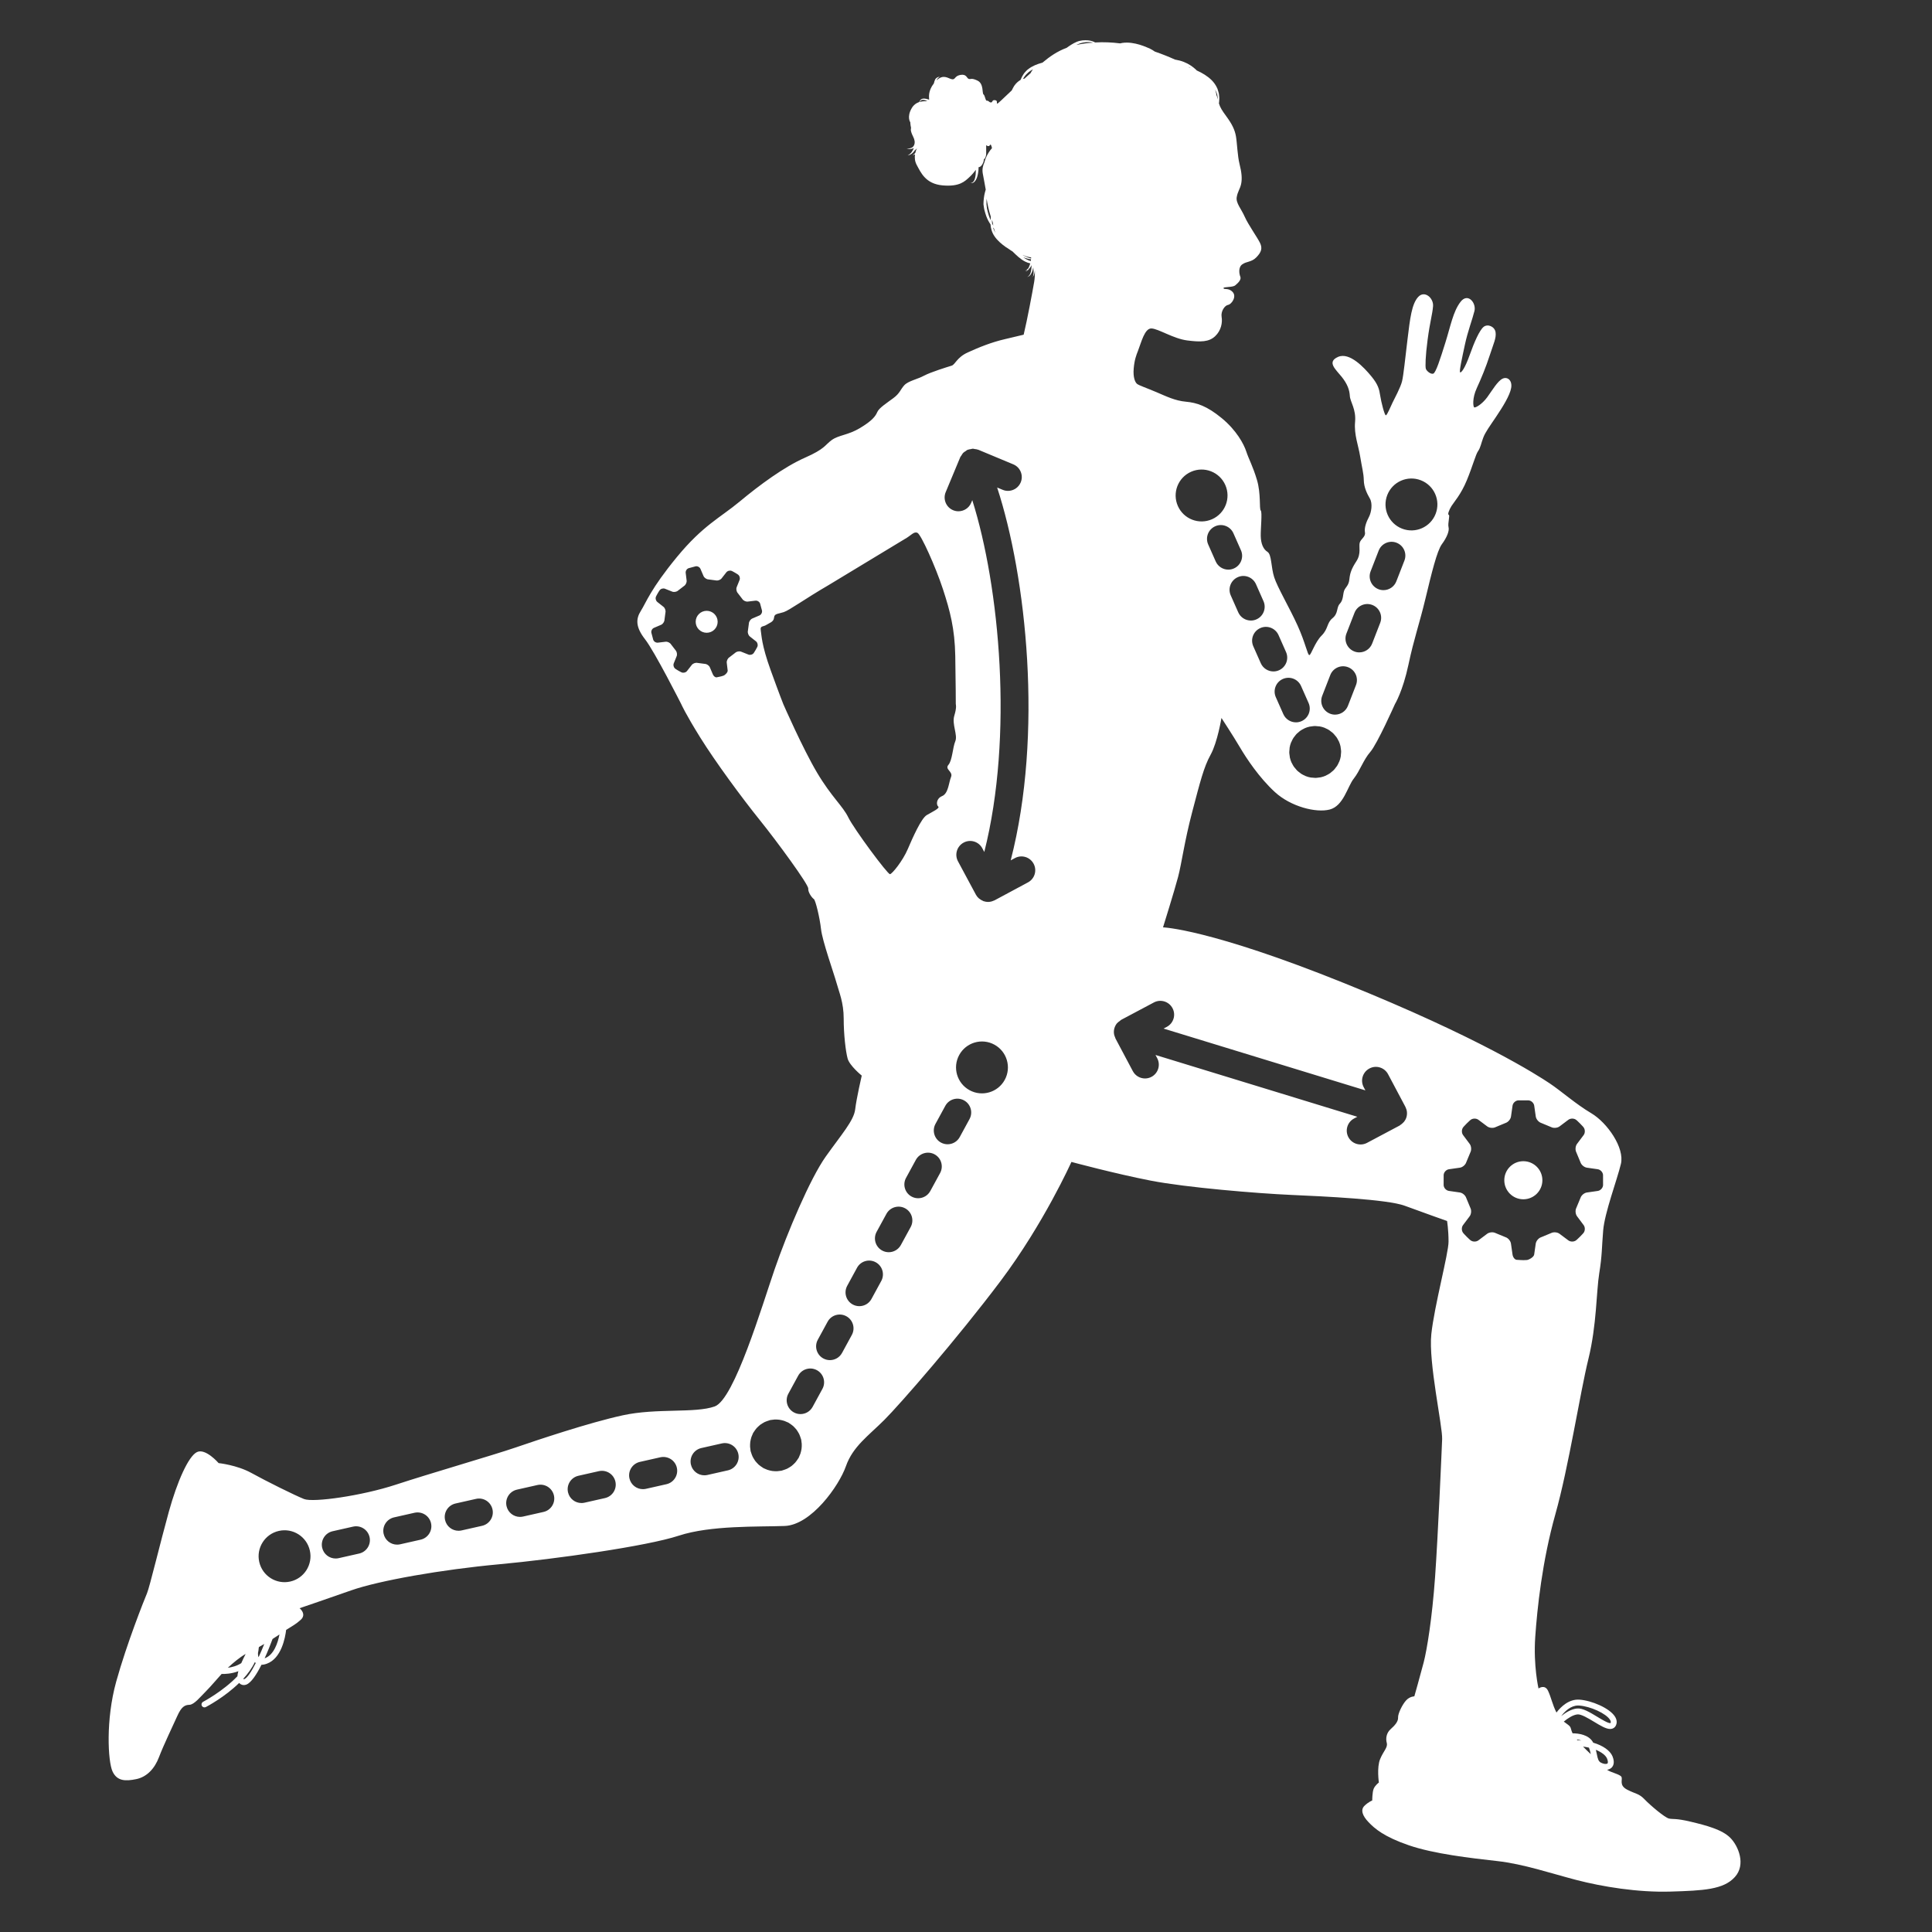 <?xml version="1.0" encoding="utf-8"?>
<!-- Generator: Adobe Illustrator 27.9.4, SVG Export Plug-In . SVG Version: 9.03 Build 54784)  -->
<svg version="1.1"
	 id="svg2" xmlns:svg="http://www.w3.org/2000/svg" xmlns:inkscape="http://www.inkscape.org/namespaces/inkscape" xmlns:dc="http://purl.org/dc/elements/1.1/" xmlns:rdf="http://www.w3.org/1999/02/22-rdf-syntax-ns#" xmlns:sodipodi="http://sodipodi.sourceforge.net/DTD/sodipodi-0.dtd" xmlns:cc="http://creativecommons.org/ns#" inkscape:export-filename="Y:\Logos\Nutrients\Nutrients.png" inkscape:export-xdpi="90" inkscape:export-ydpi="90" inkscape:version="0.48.2 r9819" sodipodi:docname="Nutrients.svg"
	 xmlns="http://www.w3.org/2000/svg" xmlns:xlink="http://www.w3.org/1999/xlink" x="0px" y="0px" width="140px" height="140px"
	 viewBox="0 0 140 140" enable-background="new 0 0 140 140" xml:space="preserve">
<rect x="0" y="0" width="140" height="140" fill="#333333" stroke="none"/>
<sodipodi:namedview  bordercolor="#666666" borderopacity="1" gridtolerance="10" guidetolerance="10" id="namedview4" inkscape:current-layer="g10" inkscape:cx="122.72355" inkscape:cy="1.3894326" inkscape:pageopacity="1" inkscape:pageshadow="2" inkscape:window-height="850" inkscape:window-maximized="1" inkscape:window-width="1597" inkscape:window-x="-8" inkscape:window-y="-8" inkscape:zoom="2.8284271" objecttolerance="10" pagecolor="#ffffff" showgrid="false">
	</sodipodi:namedview>
<sodipodi:namedview  bordercolor="#666666" borderopacity="1" gridtolerance="10" guidetolerance="10" id="namedview4" inkscape:current-layer="g10" inkscape:cx="122.72355" inkscape:cy="1.3894326" inkscape:pageopacity="1" inkscape:pageshadow="2" inkscape:window-height="850" inkscape:window-maximized="1" inkscape:window-width="1597" inkscape:window-x="-8" inkscape:window-y="-8" inkscape:zoom="2.8284271" objecttolerance="10" pagecolor="#ffffff" showgrid="false">
	</sodipodi:namedview>
<sodipodi:namedview  bordercolor="#666666" borderopacity="1" gridtolerance="10" guidetolerance="10" id="namedview4" inkscape:current-layer="g10" inkscape:cx="122.72355" inkscape:cy="1.3894326" inkscape:pageopacity="1" inkscape:pageshadow="2" inkscape:window-height="850" inkscape:window-maximized="1" inkscape:window-width="1597" inkscape:window-x="-8" inkscape:window-y="-8" inkscape:zoom="2.8284271" objecttolerance="10" pagecolor="#ffffff" showgrid="false">
	</sodipodi:namedview>
<sodipodi:namedview  bordercolor="#666666" borderopacity="1" gridtolerance="10" guidetolerance="10" id="namedview4" inkscape:current-layer="g10" inkscape:cx="122.72355" inkscape:cy="1.3894326" inkscape:pageopacity="1" inkscape:pageshadow="2" inkscape:window-height="850" inkscape:window-maximized="1" inkscape:window-width="1597" inkscape:window-x="-8" inkscape:window-y="-8" inkscape:zoom="2.8284271" objecttolerance="10" pagecolor="#ffffff" showgrid="false">
	</sodipodi:namedview>
<sodipodi:namedview  bordercolor="#666666" borderopacity="1" gridtolerance="10" guidetolerance="10" id="namedview4" inkscape:current-layer="g10" inkscape:cx="122.72355" inkscape:cy="1.3894326" inkscape:pageopacity="1" inkscape:pageshadow="2" inkscape:window-height="850" inkscape:window-maximized="1" inkscape:window-width="1597" inkscape:window-x="-8" inkscape:window-y="-8" inkscape:zoom="2.8284271" objecttolerance="10" pagecolor="#ffffff" showgrid="false">
	</sodipodi:namedview>
<sodipodi:namedview  bordercolor="#666666" borderopacity="1" gridtolerance="10" guidetolerance="10" id="namedview4" inkscape:current-layer="g10" inkscape:cx="122.72355" inkscape:cy="1.3894326" inkscape:pageopacity="1" inkscape:pageshadow="2" inkscape:window-height="850" inkscape:window-maximized="1" inkscape:window-width="1597" inkscape:window-x="-8" inkscape:window-y="-8" inkscape:zoom="2.8284271" objecttolerance="10" pagecolor="#ffffff" showgrid="false">
	</sodipodi:namedview>
<sodipodi:namedview  bordercolor="#666666" borderopacity="1" gridtolerance="10" guidetolerance="10" id="namedview4" inkscape:current-layer="g10" inkscape:cx="122.72355" inkscape:cy="1.3894326" inkscape:pageopacity="1" inkscape:pageshadow="2" inkscape:window-height="850" inkscape:window-maximized="1" inkscape:window-width="1597" inkscape:window-x="-8" inkscape:window-y="-8" inkscape:zoom="2.8284271" objecttolerance="10" pagecolor="#ffffff" showgrid="false">
	</sodipodi:namedview>
<sodipodi:namedview  bordercolor="#666666" borderopacity="1" gridtolerance="10" guidetolerance="10" id="namedview4" inkscape:current-layer="g10" inkscape:cx="122.72355" inkscape:cy="1.3894326" inkscape:pageopacity="1" inkscape:pageshadow="2" inkscape:window-height="850" inkscape:window-maximized="1" inkscape:window-width="1597" inkscape:window-x="-8" inkscape:window-y="-8" inkscape:zoom="2.8284271" objecttolerance="10" pagecolor="#ffffff" showgrid="false">
	</sodipodi:namedview>
<sodipodi:namedview  bordercolor="#666666" borderopacity="1" gridtolerance="10" guidetolerance="10" id="namedview4" inkscape:current-layer="g10" inkscape:cx="122.72355" inkscape:cy="1.3894326" inkscape:pageopacity="1" inkscape:pageshadow="2" inkscape:window-height="850" inkscape:window-maximized="1" inkscape:window-width="1597" inkscape:window-x="-8" inkscape:window-y="-8" inkscape:zoom="2.8284271" objecttolerance="10" pagecolor="#ffffff" showgrid="false">
	</sodipodi:namedview>
<sodipodi:namedview  bordercolor="#666666" borderopacity="1" gridtolerance="10" guidetolerance="10" id="namedview4" inkscape:current-layer="g10" inkscape:cx="122.72355" inkscape:cy="1.3894326" inkscape:pageopacity="1" inkscape:pageshadow="2" inkscape:window-height="850" inkscape:window-maximized="1" inkscape:window-width="1597" inkscape:window-x="-8" inkscape:window-y="-8" inkscape:zoom="2.8284271" objecttolerance="10" pagecolor="#ffffff" showgrid="false">
	</sodipodi:namedview>
<sodipodi:namedview  bordercolor="#666666" borderopacity="1" gridtolerance="10" guidetolerance="10" id="namedview4" inkscape:current-layer="g10" inkscape:cx="122.72355" inkscape:cy="1.3894326" inkscape:pageopacity="1" inkscape:pageshadow="2" inkscape:window-height="850" inkscape:window-maximized="1" inkscape:window-width="1597" inkscape:window-x="-8" inkscape:window-y="-8" inkscape:zoom="2.8284271" objecttolerance="10" pagecolor="#ffffff" showgrid="false">
	</sodipodi:namedview>
<sodipodi:namedview  bordercolor="#666666" borderopacity="1" gridtolerance="10" guidetolerance="10" id="namedview4" inkscape:current-layer="g10" inkscape:cx="122.72355" inkscape:cy="1.3894326" inkscape:pageopacity="1" inkscape:pageshadow="2" inkscape:window-height="850" inkscape:window-maximized="1" inkscape:window-width="1597" inkscape:window-x="-8" inkscape:window-y="-8" inkscape:zoom="2.8284271" objecttolerance="10" pagecolor="#ffffff" showgrid="false">
	</sodipodi:namedview>
<sodipodi:namedview  bordercolor="#666666" borderopacity="1" gridtolerance="10" guidetolerance="10" id="namedview4" inkscape:current-layer="g10" inkscape:cx="122.72355" inkscape:cy="1.3894326" inkscape:pageopacity="1" inkscape:pageshadow="2" inkscape:window-height="850" inkscape:window-maximized="1" inkscape:window-width="1597" inkscape:window-x="-8" inkscape:window-y="-8" inkscape:zoom="2.8284271" objecttolerance="10" pagecolor="#ffffff" showgrid="false">
	</sodipodi:namedview>
<sodipodi:namedview  bordercolor="#666666" borderopacity="1" gridtolerance="10" guidetolerance="10" id="namedview4" inkscape:current-layer="g10" inkscape:cx="122.72355" inkscape:cy="1.3894326" inkscape:pageopacity="1" inkscape:pageshadow="2" inkscape:window-height="850" inkscape:window-maximized="1" inkscape:window-width="1597" inkscape:window-x="-8" inkscape:window-y="-8" inkscape:zoom="2.8284271" objecttolerance="10" pagecolor="#ffffff" showgrid="false">
	</sodipodi:namedview>
<path fill="none" d="M66.706,7.313c-0.036,0.037-0.066,0.07-0.095,0.083c0.234-0.075,0.462-0.062,0.593-0.065
	c-0.036-0.017-0.072-0.033-0.108-0.045C66.927,7.214,66.769,7.216,66.706,7.313z"/>
<polygon fill="none" points="73.886,6.02 73.886,6.02 73.883,6.023 "/>
<path fill="none" d="M74.154,18.647c0.071,0.052,0.144,0.1,0.219,0.14c0.105,0.057,0.213,0.099,0.321,0.129
	c0.006-0.042,0.012-0.085,0.016-0.129c-0.053-0.004-0.111-0.011-0.174-0.022C74.422,18.736,74.294,18.693,74.154,18.647z"/>
<path fill="none" d="M71.958,16.489c0.04,0.13,0.098,0.26,0.175,0.387c-0.043-0.106-0.081-0.214-0.11-0.322
	C72.002,16.533,71.98,16.511,71.958,16.489z"/>
<path fill="none" d="M18.75,119.408c-0.009,0.128-0.029,0.254-0.056,0.378c-0.004,0.118,0.009,0.223,0.044,0.3
	c0.143-0.307,0.283-0.634,0.413-0.957c-0.131,0.076-0.26,0.149-0.383,0.218C18.761,119.367,18.756,119.387,18.75,119.408z"/>
<path fill="none" d="M71.485,14.793c0.021,0.137,0.021,0.274,0.058,0.412c0.029,0.138,0.069,0.271,0.107,0.4
	c0.04,0.124,0.082,0.241,0.128,0.352c0.006-0.089,0.014-0.169,0.024-0.243c-0.172-0.534-0.266-1.023-0.305-1.314
	C71.486,14.53,71.482,14.662,71.485,14.793z"/>
<path fill="none" d="M71.956,16.238c-0.01-0.05-0.015-0.098-0.023-0.147c-0.021-0.055-0.04-0.109-0.059-0.163
	c0.004,0.078,0.009,0.16,0.016,0.248c0.001,0.01,0.004,0.021,0.005,0.032c0.012,0.022,0.024,0.047,0.036,0.068
	c0.015,0.025,0.031,0.048,0.046,0.072C71.971,16.311,71.961,16.274,71.956,16.238z"/>
<path fill="none" d="M16.51,120.853c0.29-0.037,0.651-0.128,0.974-0.335c0.091-0.216,0.2-0.441,0.317-0.667
	C17.368,120.098,16.895,120.496,16.51,120.853z"/>
<path fill="none" d="M17.637,121.641c0.009,0.03,0.019,0.038,0.022,0.039c0.005,0.003,0.013,0.007,0.04-0.003
	c0.218-0.081,0.524-0.553,0.835-1.169c-0.025-0.021-0.049-0.042-0.069-0.062C18.262,120.875,17.969,121.277,17.637,121.641z"/>
<path fill="none" d="M64.491,63.345c0.166-0.024,0.928-0.975,1.284-1.808c0.357-0.833,0.975-2.235,1.38-2.474
	c0.404-0.238,0.975-0.499,0.832-0.618s-0.166-0.571,0.285-0.761c0.452-0.19,0.476-0.975,0.642-1.379s-0.476-0.547-0.19-0.88
	c0.285-0.333,0.309-1.261,0.499-1.712c0.19-0.452-0.262-1.237-0.071-1.855c0.19-0.619,0.107-0.833,0.107-0.833
	s-0.002-1.534-0.038-3.496s-0.375-3.258-0.898-4.852s-1.582-3.948-1.843-4.067c-0.261-0.119-0.452,0.19-0.904,0.44
	c-0.452,0.25-3.794,2.331-5.53,3.341s-2.83,1.82-3.258,1.962c-0.428,0.143-0.678,0.095-0.702,0.404s-0.345,0.38-0.559,0.523
	c-0.214,0.143-0.464,0.047-0.404,0.38c0.059,0.333,0.042,1.029,0.719,2.901c0.678,1.873,0.917,2.461,0.917,2.461
	s1.403,3.211,2.45,4.971c1.046,1.76,1.855,2.402,2.259,3.235C61.875,60.063,64.324,63.369,64.491,63.345z"/>
<path fill="none" d="M74.456,5.304c-0.054,0.053-0.113,0.1-0.156,0.16c-0.065,0.084-0.121,0.168-0.17,0.253
	c0.036-0.01,0.073-0.016,0.11-0.021c0.104-0.094,0.211-0.191,0.323-0.292c0.04-0.036,0.078-0.07,0.117-0.106
	c0.021-0.04,0.042-0.08,0.065-0.119c0.03-0.054,0.066-0.105,0.102-0.156c-0.076,0.041-0.147,0.084-0.214,0.134
	C74.564,5.197,74.51,5.251,74.456,5.304z"/>
<path fill="none" d="M74.092,18.47c0.035,0.021,0.07,0.042,0.105,0.061c0.13,0.059,0.251,0.117,0.361,0.158
	c0.055,0.017,0.109,0.029,0.159,0.04c0.002-0.023,0.003-0.046,0.004-0.069c-0.001-0.002-0.001-0.004-0.002-0.006
	C74.581,18.639,74.369,18.593,74.092,18.47z"/>
<path fill="none" d="M88.153,6.903c0.043,0.106,0.079,0.212,0.103,0.313c-0.004-0.087-0.013-0.179-0.038-0.273
	c-0.007-0.041-0.014-0.083-0.022-0.125c-0.016-0.045-0.03-0.09-0.052-0.136c-0.035-0.071-0.077-0.143-0.125-0.213
	c0.012,0.025,0.029,0.049,0.04,0.074C88.108,6.657,88.139,6.78,88.153,6.903z"/>
<path fill="none" d="M114.308,126.109c0.097,0.002,0.194,0.006,0.288,0.014c-0.109-0.036-0.225-0.059-0.336-0.073
	C114.274,126.069,114.291,126.09,114.308,126.109z"/>
<path fill="none" d="M86.275,4.931c-0.059-0.035-0.12-0.068-0.183-0.1c0.039,0.026,0.077,0.052,0.114,0.078
	C86.229,4.917,86.252,4.923,86.275,4.931z"/>
<path fill="none" d="M116.451,127.429c-0.093-0.224-0.386-0.458-0.81-0.631c0.03,0.114,0.052,0.221,0.072,0.319
	c0.07,0.343,0.112,0.512,0.3,0.613c0.206,0.11,0.403,0.116,0.468,0.057C116.533,127.739,116.521,127.599,116.451,127.429z"/>
<path fill="none" d="M115.738,124.403c0.294,0.178,0.842,0.512,0.965,0.455c0,0,0.004-0.004,0.009-0.016
	c0.009-0.023,0.036-0.089-0.045-0.219c-0.285-0.457-1.418-0.978-2.245-1.033c-0.022-0.001-0.045-0.002-0.067-0.002
	c-0.534,0-0.966,0.427-1.225,0.765c0.325-0.257,0.74-0.51,1.143-0.548C114.686,123.764,115.221,124.09,115.738,124.403z"/>
<path fill="none" d="M114.713,126.565c0.175,0.182,0.369,0.369,0.562,0.548c-0.031-0.148-0.069-0.307-0.132-0.473
	C115.006,126.608,114.862,126.583,114.713,126.565z"/>
<path fill="none" d="M19.177,120.166c0.005-0.002,0.009-0.003,0.014-0.004c0.661-0.238,0.944-1.125,1.061-1.722
	c-0.155,0.106-0.324,0.217-0.502,0.328C19.614,119.136,19.412,119.651,19.177,120.166z"/>
<path fill="none" d="M78.07,3.221c-0.023,0.011-0.046,0.025-0.069,0.037c0.357-0.081,0.756-0.138,1.211-0.169
	c-0.103-0.026-0.224-0.042-0.361-0.038C78.607,3.049,78.336,3.094,78.07,3.221z"/>
<path fill="#FFFFFF" d="M125.377,133.168c-0.589-0.588-1.73-0.892-2.854-1.159c-1.124-0.268-1.284-0.161-1.588-0.232
	c-0.303-0.071-1.356-0.963-1.766-1.392c-0.41-0.428-0.624-0.374-1.249-0.695c-0.624-0.321-0.321-0.714-0.423-0.928
	c-0.092-0.191-0.793-0.326-1.042-0.518c0.121-0.018,0.228-0.064,0.312-0.14c0.116-0.104,0.28-0.353,0.079-0.839
	c-0.171-0.414-0.695-0.779-1.395-0.984c-0.306-0.596-1.097-0.677-1.494-0.678c-0.075-0.149-0.098-0.258-0.139-0.39
	c-0.052-0.168-0.265-0.275-0.5-0.46c0.299-0.248,0.672-0.492,0.996-0.522c0.27-0.024,0.787,0.288,1.202,0.538
	c0.47,0.284,0.856,0.518,1.162,0.518c0.056,0,0.11-0.008,0.161-0.025c0.124-0.041,0.217-0.131,0.269-0.26
	c0.054-0.133,0.084-0.346-0.078-0.606c-0.39-0.624-1.707-1.175-2.579-1.233c-0.763-0.049-1.338,0.508-1.664,0.934
	c-0.296-0.583-0.385-1.105-0.61-1.577c-0.238-0.5-0.69-0.167-0.69-0.167s-0.381-1.652-0.238-3.722
	c0.143-2.069,0.499-5.494,1.463-8.919c0.963-3.424,1.784-8.776,2.39-11.238c0.606-2.461,0.571-4.887,0.785-6.207
	c0.214-1.321,0.178-1.82,0.285-3.104c0.107-1.285,0.999-3.639,1.284-4.816s-0.999-2.997-2.141-3.675
	c-1.142-0.677-2.176-1.605-3.032-2.176c-0.856-0.57-5.078-3.306-14.877-7.254C87.607,67.294,84.277,67.2,84.277,67.2
	s0.832-2.664,1.094-3.663s0.452-2.545,1.023-4.709c0.571-2.165,0.832-3.235,1.332-4.139c0.499-0.904,0.785-2.664,0.785-2.664
	s0.856,1.309,1.332,2.117c0.476,0.809,1.403,2.212,2.545,3.258c1.142,1.046,2.973,1.522,3.972,1.26s1.284-1.665,1.736-2.235
	c0.452-0.571,0.702-1.368,1.201-1.938c0.5-0.571,1.784-3.461,1.784-3.461s0.569-0.927,0.979-2.854
	c0.41-1.927,0.785-2.926,1.231-4.781s0.838-3.478,1.195-3.96c0.357-0.481,0.553-0.963,0.482-1.231s0.118-0.874,0.015-0.892
	c-0.104-0.018,0.021-0.357,0.199-0.642c0.178-0.286,0.678-0.821,1.106-1.855c0.428-1.035,0.642-1.873,0.82-2.123
	s0.22-0.571,0.375-0.975c0.155-0.404,0.44-0.785,0.928-1.51c0.488-0.726,0.999-1.546,1.094-2.093s-0.273-0.845-0.63-0.666
	c-0.357,0.178-0.722,0.813-1.102,1.337c-0.381,0.523-0.884,0.804-0.955,0.732c-0.071-0.071-0.14-0.658,0.193-1.383
	c0.324-0.706,0.656-1.502,0.942-2.382s0.482-1.253,0.423-1.669s-0.569-0.632-0.866-0.394c-0.297,0.238-0.68,1.107-1.013,2.047
	c-0.333,0.939-0.606,1.296-0.69,1.249c-0.083-0.048,0.143-1.057,0.346-2.008c0.202-0.951,0.55-1.854,0.692-2.438
	c0.143-0.583-0.479-1.358-1.014-0.656s-0.713,1.736-1.094,2.949c-0.381,1.213-0.69,2.188-0.88,2.248
	c-0.19,0.059-0.488-0.202-0.535-0.357c-0.047-0.154-0.031-0.903,0.129-2.107c0.177-1.33,0.346-1.829,0.394-2.424
	c0.047-0.595-0.618-1.177-1.082-0.666c-0.464,0.511-0.587,1.561-0.765,3.035c-0.179,1.475-0.293,2.637-0.401,3.077
	c-0.107,0.44-0.547,1.249-0.69,1.546s-0.381,0.88-0.476,0.916c-0.095,0.036-0.345-0.963-0.416-1.427s-0.143-0.796-0.654-1.415
	c-0.511-0.618-1.57-1.76-2.402-1.391s-0.167,0.904,0.261,1.438c0.428,0.535,0.571,0.963,0.595,1.392
	c0.024,0.428,0.464,0.951,0.38,1.879s0.238,1.688,0.369,2.509c0.131,0.82,0.25,1.189,0.262,1.712s0.226,0.963,0.44,1.332
	s0.107,1.011-0.071,1.344s-0.345,0.773-0.285,1.105c0.06,0.333-0.309,0.476-0.381,0.761c-0.071,0.286,0.119,0.785-0.238,1.332
	s-0.464,0.856-0.511,1.32c-0.048,0.464-0.285,0.559-0.38,0.821c-0.095,0.261-0.048,0.666-0.309,0.939
	c-0.262,0.273-0.094,0.689-0.529,1.046s-0.292,0.761-0.791,1.261s-0.761,1.415-0.892,1.415s-0.273-0.868-0.856-2.152
	c-0.583-1.285-1.451-2.747-1.689-3.484c-0.238-0.737-0.178-1.653-0.487-1.843s-0.476-0.606-0.488-1.142
	c-0.012-0.535,0.119-1.736,0-1.855s0.024-1.213-0.273-2.212s-0.595-1.51-0.773-2.057c-0.178-0.547-0.714-1.546-1.784-2.426
	s-1.808-1.118-2.592-1.189c-0.785-0.071-1.403-0.38-2.129-0.689c-0.725-0.309-1.273-0.488-1.415-0.606
	c-0.143-0.119-0.295-0.48-0.24-1.109s0.182-0.957,0.309-1.279c0.24-0.609,0.48-1.643,0.979-1.625
	c0.499,0.019,1.588,0.739,2.585,0.868c0.997,0.129,1.583,0.111,2.027-0.305s0.54-0.997,0.471-1.399
	c-0.069-0.401,0.222-0.831,0.471-0.873s0.637-0.595,0.332-0.928c-0.305-0.333-0.623-0.152-0.665-0.277s0.637-0.042,0.845-0.208
	c0.208-0.166,0.457-0.416,0.374-0.623c-0.083-0.208-0.166-0.679,0.138-0.9c0.305-0.222,0.679-0.152,1.025-0.513
	c0.346-0.36,0.457-0.637,0.263-1.039s-0.859-1.33-1.108-1.897s-0.651-0.997-0.582-1.413c0.069-0.416,0.235-0.582,0.319-0.956
	c0.083-0.374,0.042-0.845-0.111-1.44c-0.152-0.596-0.18-1.551-0.263-2.022s-0.277-0.873-0.692-1.44
	c-0.332-0.454-0.451-0.645-0.543-0.95c0.004-0.025,0.01-0.046,0.013-0.072c0.009-0.146,0.03-0.311,0.001-0.491
	c-0.005-0.045-0.011-0.091-0.016-0.139c-0.007-0.047-0.026-0.092-0.038-0.14c-0.033-0.093-0.048-0.198-0.101-0.29
	c-0.089-0.191-0.217-0.377-0.38-0.54c-0.299-0.301-0.686-0.53-1.088-0.71c-0.017-0.019-0.031-0.038-0.05-0.056
	c-0.226-0.208-0.516-0.417-0.876-0.558c-0.203-0.081-0.423-0.136-0.648-0.174c-0.408-0.184-0.903-0.389-1.463-0.58
	c-0.1-0.072-0.215-0.143-0.347-0.208c-0.296-0.131-0.642-0.278-1.042-0.365c-0.199-0.042-0.41-0.075-0.629-0.076
	c-0.108-0.003-0.221,0.01-0.331,0.022c-0.054,0.012-0.108,0.022-0.162,0.034c-0.58-0.073-1.188-0.103-1.813-0.067l0,0
	c-0.121-0.07-0.292-0.129-0.498-0.151c-0.247-0.022-0.566-0.014-0.865,0.119c-0.246,0.106-0.477,0.26-0.7,0.421
	c-0.679,0.253-1.21,0.618-1.756,1.077c-0.011,0.003-0.023,0.005-0.034,0.007c-0.35,0.096-0.702,0.233-0.982,0.452
	c-0.075,0.047-0.135,0.111-0.193,0.175C74.272,5.24,74.212,5.3,74.171,5.369c-0.087,0.134-0.157,0.266-0.208,0.396
	c-0.003,0.008-0.006,0.017-0.009,0.025c-0.165,0.095-0.332,0.241-0.461,0.433c-0.065,0.104-0.123,0.216-0.178,0.329
	c-0.653,0.615-0.995,0.956-1.049,0.956c-0.083,0,0.069-0.222-0.166-0.25s-0.152,0.166-0.291,0.166s-0.18-0.152-0.291-0.125
	c-0.111,0.028-0.138-0.388-0.249-0.457s0.028-0.775-0.429-0.997c-0.457-0.222-0.485-0.083-0.637-0.125s-0.152-0.374-0.609-0.291
	c-0.457,0.083-0.346,0.388-0.651,0.305c-0.272-0.074-0.589-0.367-1.068,0.084c0.023-0.093,0.088-0.158,0.14-0.198
	c0.053-0.042,0.083-0.066,0.083-0.066s-0.038,0.01-0.104,0.028c-0.058,0.023-0.175,0.062-0.235,0.188
	c-0.04,0.086-0.065,0.178-0.088,0.273c-0.44,0.566-0.345,0.999-0.341,1.181c-0.067-0.024-0.133-0.045-0.197-0.06
	c-0.099-0.021-0.196-0.029-0.282-0.01c-0.043,0.01-0.081,0.028-0.113,0.051c-0.026,0.026-0.052,0.054-0.065,0.078
	c-0.029,0.05-0.048,0.088-0.073,0.105c-0.009,0.008-0.015,0.013-0.021,0.018c-0.183,0.065-0.366,0.187-0.504,0.418
	c-0.388,0.651-0.111,1.039-0.111,1.039s0.001,0.178,0.054,0.398c-0.019,0.084-0.022,0.173-0.001,0.252
	c0.037,0.151,0.097,0.273,0.153,0.393c0.113,0.212,0.149,0.438,0.069,0.607c-0.073,0.178-0.236,0.231-0.355,0.243
	c-0.118,0.018-0.188,0.022-0.188,0.022s0.068,0.011,0.19,0.021c0.031,0.003,0.065,0.003,0.103-0.003
	c0.039-0.002,0.08-0.008,0.122-0.027c0.022-0.008,0.045-0.017,0.068-0.025c0.017-0.012,0.03-0.023,0.043-0.035
	c-0.024,0.067-0.051,0.131-0.084,0.186c-0.031,0.073-0.08,0.125-0.115,0.179c-0.047,0.041-0.085,0.084-0.124,0.11
	c-0.082,0.048-0.129,0.075-0.129,0.075s0.055-0.014,0.15-0.038c0.046-0.019,0.095-0.055,0.157-0.091
	c0.049-0.048,0.116-0.098,0.166-0.168c0.015-0.02,0.03-0.042,0.044-0.064c0.05-0.038,0.105-0.087,0.158-0.15
	c-0.044,0.087-0.084,0.194-0.113,0.314c-0.03,0.046-0.062,0.083-0.094,0.108c-0.031,0.028-0.061,0.047-0.083,0.056
	c-0.022,0.009-0.034,0.015-0.034,0.015c-0.001-0.003,0.053,0.004,0.14-0.034c0.015-0.007,0.03-0.018,0.045-0.028
	c-0.038,0.242-0.018,0.521,0.129,0.787c0.291,0.526,0.623,1.357,1.87,1.468s1.62-0.305,1.953-0.609
	c0.186-0.17,0.348-0.373,0.456-0.521c-0.008,0.211-0.009,0.405-0.053,0.565c-0.033,0.164-0.1,0.293-0.183,0.341
	c-0.081,0.052-0.149,0.039-0.147,0.043c0-0.005,0.057,0.029,0.166-0.004c0.108-0.038,0.213-0.173,0.282-0.342
	c0.067-0.171,0.109-0.384,0.126-0.605c0.005-0.061,0.004-0.125,0.006-0.188c0.062-0.001,0.164-0.031,0.26-0.189
	c0.152-0.249,0.111-0.36,0.111-0.36s0.18-0.125,0.18-0.443s0-0.609,0-0.609s0.083,0.097,0.194,0.069
	c0.111-0.028,0.097-0.222,0.18-0.014c0.02,0.051,0.036,0.11,0.045,0.171c-0.044,0.047-0.087,0.098-0.127,0.151
	c-0.165,0.221-0.307,0.484-0.393,0.768c-0.008,0.029-0.013,0.06-0.02,0.089c-0.11,0.229-0.182,0.512-0.128,0.815
	c0.083,0.47,0.165,0.853,0.216,1.176c-0.018,0.062-0.037,0.121-0.053,0.187c-0.073,0.268-0.108,0.571-0.111,0.878
	c0.027,0.15,0.036,0.31,0.078,0.449c0.035,0.143,0.081,0.28,0.126,0.413c0.081,0.228,0.194,0.426,0.306,0.595
	c0.018,0.272,0.099,0.589,0.294,0.867c0.21,0.308,0.509,0.561,0.821,0.781c0.04,0.026,0.081,0.05,0.122,0.075
	c0.081,0.06,0.163,0.115,0.243,0.166c0.037,0.024,0.074,0.046,0.112,0.069c0.281,0.273,0.57,0.562,0.919,0.738
	c0.119,0.062,0.245,0.104,0.371,0.13c-0.044,0.142-0.091,0.264-0.142,0.359c-0.016,0.018-0.032,0.035-0.049,0.047
	c-0.079,0.061-0.148,0.055-0.146,0.059c-0.001-0.004,0.051,0.013,0.136-0.013c-0.005,0.007-0.011,0.017-0.016,0.024
	c-0.04,0.05-0.085,0.081-0.121,0.083c-0.034,0.003-0.055-0.004-0.055-0.002c0-0.002,0.018,0.009,0.055,0.013
	c0.039,0.005,0.096-0.019,0.15-0.065c0.037-0.032,0.072-0.077,0.108-0.127c0.064-0.059,0.123-0.146,0.172-0.25
	c0,0.068-0.003,0.134-0.009,0.197c-0.013,0.23-0.063,0.422-0.147,0.526c-0.079,0.109-0.167,0.126-0.164,0.13
	c-0.004-0.005,0.087-0.001,0.196-0.102c0.107-0.102,0.19-0.299,0.237-0.538c0.003-0.018,0.005-0.037,0.008-0.055
	c0.003,0.021,0.006,0.042,0.008,0.062c0.025,0.195,0.026,0.36,0.002,0.473c-0.003,0.059-0.025,0.1-0.031,0.131
	c-0.009,0.03-0.014,0.046-0.014,0.046s0.008-0.015,0.024-0.042c0.013-0.029,0.045-0.067,0.063-0.124
	c0.032-0.081,0.055-0.192,0.069-0.324c0.005,0.27-0.006,0.566-0.054,0.845c-0.117,0.69-0.5,2.741-0.759,3.813
	c-0.401,0.099-0.879,0.214-1.348,0.321c-0.987,0.226-1.891,0.595-2.699,0.963c-0.809,0.369-0.904,0.88-1.177,0.963
	s-1.51,0.463-1.998,0.725c-0.487,0.262-1.142,0.381-1.427,0.69s-0.309,0.571-0.785,0.928c-0.476,0.356-1.046,0.713-1.177,1.022
	s-0.381,0.63-1.249,1.153c-0.868,0.523-1.534,0.5-2.046,0.868c-0.511,0.369-0.464,0.63-1.95,1.285
	c-1.487,0.654-3.282,1.974-4.709,3.163s-2.658,1.718-4.567,4.037c-1.909,2.319-2.23,3.3-2.604,3.889
	c-0.375,0.589-0.393,1.177,0.303,2.069s2.618,4.691,2.618,4.691s0.285,0.666,1.38,2.426s3.021,4.376,4.305,5.97
	s3.544,4.686,3.52,4.971c-0.024,0.286,0.285,0.69,0.404,0.761s0.428,1.332,0.523,2.188c0.095,0.856,0.927,3.187,1.118,3.877
	c0.19,0.689,0.523,1.427,0.523,2.592s0.143,2.378,0.285,2.902c0.143,0.523,1.023,1.236,1.023,1.236s-0.381,1.641-0.476,2.45
	c-0.095,0.809-0.987,1.808-2.129,3.413c-1.141,1.605-2.795,5.53-3.698,8.146c-0.904,2.617-2.929,9.458-4.352,9.965
	s-4.202,0.107-6.657,0.642c-2.455,0.534-6.19,1.791-7.794,2.341c-1.604,0.549-6.205,1.88-8.656,2.686s-5.981,1.305-6.647,1.042
	c-0.666-0.263-2.767-1.307-3.817-1.889c-1.051-0.581-2.377-0.716-2.377-0.716s-0.955-1.105-1.574-0.796
	c-0.619,0.308-1.43,2.139-2.037,4.331s-1.387,5.445-1.578,5.896s-1.467,3.643-2.235,6.414c-0.767,2.771-0.596,5.778-0.265,6.496
	c0.331,0.717,0.955,0.718,1.723,0.559c0.767-0.16,1.332-0.762,1.646-1.596c0.315-0.834,1.024-2.31,1.324-2.977
	s0.536-0.802,0.879-0.812c0.343-0.01,0.775-0.556,1.232-1.015c0.341-0.343,0.733-0.819,1.101-1.22
	c0.226,0.006,0.714-0.007,1.213-0.2c-0.036,0.133-0.06,0.256-0.068,0.366c-1.052,1.096-2.464,1.84-2.486,1.851
	c-0.105,0.055-0.146,0.184-0.091,0.289c0.015,0.029,0.036,0.054,0.061,0.072c0.064,0.048,0.152,0.058,0.227,0.02
	c0.089-0.046,1.36-0.715,2.416-1.747c0.022,0.024,0.044,0.046,0.067,0.063c0.016,0.012,0.032,0.022,0.047,0.031
	c0.122,0.07,0.262,0.079,0.402,0.027c0.356-0.133,0.751-0.742,1.1-1.437c0.11-0.001,0.238-0.024,0.387-0.078
	c1.058-0.381,1.334-1.886,1.401-2.45c0.432-0.274,0.695-0.403,1.054-0.728c0.462-0.417-0.08-0.844-0.08-0.844
	s1.718-0.583,3.741-1.293c2.022-0.711,6.58-1.509,10.705-1.889s10.719-1.313,13.031-2.073c2.313-0.76,5.744-0.634,7.671-0.704
	c1.927-0.068,3.943-2.905,4.443-4.333c0.499-1.427,1.641-2.212,2.783-3.353c1.142-1.142,5.28-5.887,8.42-10.061
	c3.139-4.174,5.137-8.633,5.137-8.633s3.175,0.856,5.744,1.355c2.569,0.5,7.742,0.928,10.168,1.035s6.992,0.321,8.241,0.785
	c1.249,0.463,3.068,1.105,3.068,1.105s0.107,0.643,0.107,1.499s-1.035,4.673-1.249,6.708c-0.214,2.033,0.82,6.67,0.785,7.599
	c-0.036,0.927-0.297,6.957-0.511,9.977c-0.214,3.021-0.595,5.31-0.826,6.201c-0.232,0.892-0.678,2.462-0.678,2.462
	s-0.321,0-0.589,0.286c-0.268,0.285-0.606,0.963-0.589,1.249c0.018,0.285-0.232,0.571-0.535,0.839
	c-0.303,0.267-0.375,0.659-0.285,0.999c0.089,0.338-0.232,0.571-0.482,1.177c-0.25,0.607-0.089,1.695-0.089,1.695
	s-0.268,0.196-0.375,0.446s-0.107,0.856-0.107,0.856s-0.285,0.107-0.571,0.393c-0.285,0.285-0.143,0.713,0.303,1.177
	s1.106,1.052,2.925,1.677c1.819,0.624,4.495,0.928,6.404,1.142s3.889,0.892,5.744,1.373c1.855,0.482,4.442,0.91,6.814,0.838
	c2.372-0.071,3.835-0.142,4.656-1.052C126.537,135.113,125.966,133.758,125.377,133.168z M100.527,35.873
	c0.376-0.967,1.466-1.447,2.434-1.07c0.967,0.376,1.447,1.466,1.07,2.434c-0.376,0.967-1.466,1.447-2.434,1.07
	S100.151,36.841,100.527,35.873z M99.32,41.401l0.585-1.503c0.201-0.515,0.783-0.77,1.295-0.569c0.515,0.2,0.77,0.779,0.569,1.294
	l-0.585,1.503c-0.154,0.396-0.532,0.638-0.932,0.638c-0.121,0-0.244-0.021-0.363-0.068C99.375,42.495,99.12,41.916,99.32,41.401z
	 M97.567,45.911l0.584-1.503c0.2-0.514,0.779-0.771,1.294-0.569c0.515,0.2,0.77,0.779,0.57,1.294l-0.584,1.503
	c-0.154,0.396-0.532,0.638-0.933,0.638c-0.12,0-0.243-0.021-0.362-0.068C97.622,47.005,97.366,46.426,97.567,45.911z M95.812,50.422
	l0.584-1.504c0.2-0.515,0.779-0.771,1.294-0.569c0.515,0.199,0.77,0.779,0.57,1.294l-0.584,1.504
	c-0.154,0.396-0.532,0.638-0.932,0.638c-0.121,0-0.243-0.021-0.362-0.068C95.867,51.516,95.612,50.936,95.812,50.422z M95.05,52.635
	c0.07-0.009,0.139-0.022,0.21-0.024c0.067-0.001,0.132,0.008,0.198,0.014c0.056,0.004,0.112,0.003,0.168,0.013
	c0.122,0.021,0.241,0.054,0.356,0.099c0.001,0,0.002,0,0.003,0.001c0.022,0.008,0.04,0.022,0.061,0.031
	c0.092,0.04,0.182,0.082,0.266,0.136c0.048,0.031,0.09,0.069,0.135,0.104c0.052,0.04,0.106,0.077,0.154,0.123
	s0.087,0.098,0.13,0.148c0.037,0.043,0.077,0.083,0.11,0.13c0.057,0.082,0.104,0.17,0.148,0.26c0.01,0.021,0.025,0.038,0.034,0.06
	c0,0.001,0,0.001,0.001,0.002c0.05,0.113,0.088,0.23,0.115,0.351c0.012,0.054,0.014,0.108,0.021,0.163
	c0.009,0.067,0.022,0.134,0.023,0.202c0.002,0.067-0.008,0.134-0.014,0.2c-0.005,0.056-0.004,0.11-0.013,0.166
	c-0.021,0.122-0.054,0.241-0.099,0.355c0,0.001,0,0.002-0.001,0.003c-0.009,0.024-0.024,0.044-0.035,0.068
	c-0.039,0.089-0.08,0.177-0.132,0.259c-0.032,0.05-0.071,0.092-0.106,0.138c-0.039,0.051-0.075,0.104-0.12,0.151
	c-0.047,0.049-0.1,0.089-0.151,0.132c-0.042,0.036-0.081,0.075-0.127,0.107c-0.085,0.06-0.176,0.108-0.269,0.153
	c-0.018,0.008-0.033,0.021-0.051,0.029c-0.001,0-0.001,0-0.002,0.001c-0.113,0.05-0.231,0.088-0.352,0.115
	c-0.051,0.011-0.103,0.012-0.154,0.02c-0.07,0.009-0.139,0.022-0.21,0.024c-0.067,0.001-0.132-0.008-0.197-0.014
	c-0.056-0.004-0.112-0.003-0.169-0.013c-0.122-0.021-0.241-0.054-0.356-0.099c-0.001,0-0.002,0-0.003-0.001
	c-0.022-0.008-0.04-0.022-0.061-0.031c-0.092-0.04-0.182-0.082-0.266-0.136c-0.048-0.03-0.088-0.068-0.132-0.102
	c-0.053-0.041-0.108-0.078-0.156-0.125c-0.047-0.044-0.085-0.096-0.126-0.144c-0.038-0.045-0.079-0.085-0.113-0.134
	c-0.056-0.08-0.102-0.167-0.145-0.254c-0.011-0.022-0.026-0.042-0.037-0.064c0-0.001-0.001-0.002-0.001-0.003
	c-0.05-0.112-0.088-0.23-0.115-0.351c-0.012-0.055-0.014-0.11-0.021-0.166c-0.009-0.066-0.022-0.132-0.023-0.199
	c-0.001-0.067,0.008-0.133,0.014-0.199c0.005-0.056,0.004-0.111,0.013-0.167c0.021-0.122,0.054-0.241,0.099-0.355
	c0-0.001,0-0.002,0.001-0.003c0.01-0.025,0.025-0.045,0.036-0.07c0.039-0.088,0.079-0.175,0.131-0.257
	c0.032-0.051,0.072-0.094,0.108-0.141c0.039-0.05,0.074-0.102,0.118-0.148c0.047-0.049,0.1-0.089,0.152-0.133
	c0.042-0.036,0.08-0.075,0.126-0.106c0.085-0.06,0.176-0.108,0.269-0.153c0.018-0.008,0.033-0.021,0.051-0.029
	c0.001,0,0.001,0,0.002-0.001c0.113-0.05,0.231-0.088,0.352-0.115C94.947,52.643,94.998,52.642,95.05,52.635z M94.279,49.71
	l0.545,1.229c0.224,0.505-0.004,1.096-0.509,1.319c-0.132,0.059-0.27,0.086-0.405,0.086c-0.383,0-0.75-0.222-0.915-0.595
	L92.45,50.52c-0.224-0.505,0.004-1.096,0.509-1.319C93.466,48.977,94.056,49.205,94.279,49.71z M92.647,46.021l0.544,1.229
	c0.224,0.505-0.005,1.096-0.51,1.319c-0.131,0.059-0.269,0.086-0.404,0.086c-0.384,0-0.75-0.222-0.915-0.595l-0.544-1.229
	c-0.224-0.506,0.005-1.096,0.51-1.319C91.831,45.285,92.422,45.517,92.647,46.021z M91.013,42.333l0.544,1.229
	c0.224,0.506-0.005,1.096-0.51,1.319c-0.131,0.059-0.269,0.086-0.404,0.086c-0.384,0-0.75-0.222-0.915-0.595l-0.544-1.229
	c-0.224-0.505,0.005-1.096,0.51-1.319C90.197,41.596,90.789,41.828,91.013,42.333z M89.379,38.644l0.544,1.229
	c0.224,0.506-0.005,1.096-0.51,1.319c-0.131,0.059-0.269,0.086-0.404,0.086c-0.384,0-0.75-0.222-0.915-0.595l-0.544-1.229
	c-0.224-0.506,0.005-1.096,0.51-1.319C88.563,37.909,89.155,38.139,89.379,38.644z M86.31,34.186c0.949-0.42,2.06,0.008,2.48,0.958
	c0.42,0.949-0.008,2.06-0.958,2.48s-2.06-0.008-2.48-0.958S85.361,34.606,86.31,34.186z M88.144,6.682
	c0.022,0.046,0.036,0.091,0.052,0.136c0.007,0.042,0.015,0.084,0.022,0.125c0.025,0.094,0.033,0.186,0.038,0.273
	c-0.024-0.101-0.06-0.207-0.103-0.313c-0.014-0.124-0.045-0.246-0.094-0.36c-0.011-0.025-0.027-0.049-0.04-0.074
	C88.067,6.539,88.11,6.611,88.144,6.682z M86.275,4.931c-0.023-0.008-0.046-0.014-0.069-0.022c-0.037-0.026-0.075-0.052-0.114-0.078
	C86.155,4.863,86.216,4.896,86.275,4.931z M66.611,7.397c0.028-0.013,0.059-0.047,0.095-0.083c0.063-0.098,0.221-0.099,0.391-0.027
	c0.036,0.012,0.072,0.028,0.108,0.045C67.074,7.335,66.845,7.322,66.611,7.397z M71.777,15.957c-0.046-0.11-0.088-0.228-0.128-0.352
	c-0.038-0.129-0.077-0.262-0.107-0.4c-0.037-0.138-0.036-0.275-0.058-0.412c-0.003-0.131,0.001-0.263,0.012-0.394
	c0.039,0.291,0.133,0.78,0.305,1.314C71.791,15.788,71.783,15.868,71.777,15.957z M71.802,11.174
	c0.02-0.034,0.041-0.066,0.062-0.099C71.844,11.108,71.822,11.14,71.802,11.174z M71.896,16.207
	c-0.001-0.011-0.004-0.022-0.005-0.032c-0.007-0.087-0.013-0.169-0.016-0.248c0.019,0.054,0.038,0.108,0.059,0.163
	c0.007,0.049,0.013,0.098,0.023,0.147c0.005,0.036,0.015,0.073,0.022,0.109c-0.015-0.024-0.031-0.046-0.046-0.072
	C71.92,16.254,71.908,16.23,71.896,16.207z M71.958,16.489c0.022,0.022,0.044,0.044,0.065,0.064c0.029,0.108,0.067,0.216,0.11,0.322
	C72.057,16.749,71.999,16.619,71.958,16.489z M73.886,6.02c-0.001,0.001-0.002,0.002-0.003,0.003
	C73.884,6.022,73.885,6.021,73.886,6.02L73.886,6.02z M74.695,18.917c-0.108-0.03-0.217-0.073-0.321-0.129
	c-0.075-0.04-0.148-0.088-0.219-0.14c0.14,0.046,0.268,0.089,0.383,0.118c0.063,0.012,0.121,0.018,0.174,0.022
	C74.707,18.832,74.701,18.875,74.695,18.917z M74.717,18.729c-0.051-0.01-0.104-0.022-0.159-0.04
	c-0.109-0.041-0.231-0.099-0.361-0.158c-0.034-0.019-0.07-0.041-0.105-0.061c0.277,0.122,0.489,0.168,0.628,0.184
	c0.001,0.002,0.001,0.004,0.002,0.006C74.72,18.683,74.719,18.706,74.717,18.729z M74.746,5.179c-0.023,0.04-0.044,0.08-0.065,0.119
	c-0.039,0.036-0.077,0.07-0.117,0.106c-0.113,0.101-0.219,0.198-0.323,0.292c-0.037,0.006-0.073,0.012-0.11,0.021
	c0.049-0.084,0.105-0.169,0.17-0.253c0.043-0.061,0.102-0.107,0.156-0.16c0.053-0.054,0.108-0.107,0.178-0.147
	c0.066-0.049,0.138-0.093,0.214-0.134C74.813,5.074,74.776,5.125,74.746,5.179z M16.51,120.853c0.385-0.357,0.858-0.754,1.291-1.002
	c-0.117,0.226-0.226,0.451-0.317,0.667C17.161,120.725,16.8,120.816,16.51,120.853z M17.699,121.677
	c-0.027,0.01-0.034,0.006-0.04,0.003c-0.003-0.001-0.014-0.009-0.022-0.039c0.331-0.365,0.624-0.766,0.827-1.195
	c0.02,0.021,0.044,0.042,0.069,0.062C18.223,121.124,17.917,121.596,17.699,121.677z M18.738,120.086
	c-0.035-0.077-0.048-0.182-0.044-0.3c0.028-0.124,0.047-0.25,0.056-0.378c0.005-0.021,0.011-0.041,0.017-0.061
	c0.124-0.068,0.253-0.142,0.383-0.218C19.021,119.452,18.881,119.779,18.738,120.086z M19.191,120.161
	c-0.005,0.001-0.009,0.002-0.014,0.004c0.235-0.515,0.437-1.03,0.573-1.398c0.177-0.111,0.347-0.222,0.502-0.328
	C20.135,119.036,19.852,119.924,19.191,120.161z M21.034,114.604c-1.013,0.229-2.019-0.407-2.248-1.42
	c-0.229-1.013,0.407-2.019,1.42-2.248s2.019,0.407,2.247,1.42C22.682,113.369,22.046,114.375,21.034,114.604z M26.025,112.576
	l-1.484,0.335c-0.074,0.017-0.148,0.024-0.221,0.024c-0.457,0-0.87-0.315-0.975-0.78c-0.122-0.538,0.217-1.073,0.755-1.195
	l1.484-0.335c0.542-0.121,1.074,0.218,1.196,0.756S26.564,112.454,26.025,112.576z M30.479,111.571l-1.484,0.335
	c-0.074,0.017-0.148,0.024-0.221,0.024c-0.457,0-0.87-0.315-0.975-0.78c-0.122-0.538,0.217-1.073,0.755-1.195l1.484-0.335
	c0.54-0.119,1.074,0.217,1.196,0.756C31.356,110.914,31.017,111.449,30.479,111.571z M34.932,110.566l-1.485,0.335
	c-0.074,0.017-0.148,0.024-0.221,0.024c-0.457,0-0.87-0.315-0.975-0.78c-0.122-0.538,0.217-1.073,0.755-1.195l1.485-0.335
	c0.542-0.124,1.074,0.217,1.196,0.756C35.809,109.909,35.471,110.444,34.932,110.566z M39.385,109.561l-1.484,0.335
	c-0.074,0.017-0.148,0.024-0.221,0.024c-0.457,0-0.87-0.315-0.975-0.78c-0.122-0.538,0.217-1.073,0.755-1.195l1.484-0.335
	c0.54-0.122,1.074,0.218,1.196,0.756S39.924,109.439,39.385,109.561z M43.839,108.556l-1.484,0.335
	c-0.074,0.017-0.148,0.024-0.221,0.024c-0.457,0-0.87-0.315-0.975-0.78c-0.122-0.538,0.217-1.073,0.755-1.195l1.484-0.335
	c0.542-0.119,1.074,0.217,1.196,0.756C44.716,107.899,44.378,108.434,43.839,108.556z M48.292,107.551l-1.484,0.335
	c-0.074,0.017-0.148,0.024-0.221,0.024c-0.457,0-0.87-0.315-0.975-0.78c-0.122-0.538,0.217-1.073,0.755-1.195l1.484-0.335
	c0.54-0.117,1.074,0.217,1.196,0.756C49.169,106.894,48.831,107.429,48.292,107.551z M55.031,44.598l-0.518,0.222
	c-0.128,0.055-0.24,0.216-0.246,0.356l-0.072,0.542c-0.03,0.138,0.036,0.322,0.147,0.408l0.441,0.348
	c0.111,0.087,0.155,0.264,0.098,0.392c0,0-0.036,0.08-0.124,0.231c-0.088,0.152-0.138,0.224-0.138,0.224
	c-0.083,0.113-0.258,0.164-0.388,0.111l-0.522-0.208c-0.131-0.053-0.323-0.018-0.427,0.077l-0.433,0.333
	c-0.119,0.075-0.202,0.251-0.186,0.391l0.067,0.56c0.017,0.141-0.204,0.343-0.294,0.372c-0.091,0.029-0.166,0.052-0.166,0.052
	s-0.245,0.058-0.339,0.072c-0.094,0.016-0.217-0.078-0.272-0.208l-0.222-0.519c-0.055-0.128-0.216-0.24-0.356-0.246l-0.543-0.071
	c-0.138-0.03-0.322,0.036-0.409,0.147l-0.346,0.442c-0.088,0.11-0.265,0.154-0.393,0.097c0,0-0.08-0.035-0.232-0.123
	s-0.222-0.14-0.222-0.14c-0.115-0.083-0.165-0.259-0.113-0.389l0.21-0.521c0.053-0.13,0.018-0.323-0.077-0.427l-0.333-0.433
	c-0.077-0.12-0.252-0.204-0.392-0.187l-0.56,0.067c-0.14,0.016-0.29-0.079-0.336-0.213L47.2,45.849
	c-0.027-0.137,0.055-0.296,0.186-0.351l0.518-0.222c0.13-0.054,0.24-0.216,0.246-0.356l0.072-0.542
	c0.03-0.138-0.036-0.322-0.147-0.408l-0.441-0.348c-0.111-0.087-0.155-0.264-0.098-0.392c0,0,0.035-0.08,0.123-0.232
	s0.141-0.224,0.141-0.224c0.082-0.113,0.257-0.164,0.388-0.111l0.522,0.208c0.131,0.053,0.323,0.018,0.427-0.077l0.433-0.333
	c0.119-0.075,0.202-0.251,0.186-0.391l-0.068-0.558c-0.016-0.142,0.078-0.292,0.212-0.338l0.506-0.136
	c0.138-0.028,0.296,0.055,0.352,0.185l0.222,0.518c0.056,0.129,0.217,0.241,0.358,0.246l0.542,0.072
	c0.138,0.03,0.322-0.036,0.409-0.146l0.346-0.442c0.088-0.11,0.264-0.154,0.393-0.097c0,0,0.08,0.035,0.23,0.123
	c0.152,0.088,0.222,0.14,0.222,0.14c0.115,0.083,0.165,0.259,0.113,0.389l-0.21,0.521c-0.053,0.13-0.018,0.323,0.077,0.427
	l0.333,0.433c0.075,0.119,0.252,0.202,0.391,0.186l0.56-0.067c0.14-0.016,0.291,0.079,0.337,0.213l0.136,0.505
	C55.244,44.384,55.16,44.542,55.031,44.598z M65.577,39.051c0.452-0.25,0.642-0.559,0.904-0.44c0.262,0.119,1.32,2.473,1.843,4.067
	c0.523,1.593,0.862,2.89,0.898,4.852s0.038,3.496,0.038,3.496s0.083,0.214-0.107,0.833c-0.19,0.618,0.262,1.403,0.071,1.855
	c-0.19,0.452-0.214,1.379-0.499,1.712c-0.285,0.333,0.357,0.476,0.19,0.88c-0.166,0.404-0.19,1.189-0.642,1.379
	s-0.428,0.642-0.285,0.761s-0.428,0.38-0.832,0.618c-0.404,0.238-1.023,1.641-1.38,2.474s-1.118,1.784-1.284,1.808
	c-0.167,0.024-2.616-3.282-3.021-4.114c-0.404-0.833-1.213-1.475-2.259-3.235c-1.047-1.76-2.45-4.971-2.45-4.971
	s-0.24-0.588-0.917-2.461c-0.678-1.873-0.66-2.569-0.719-2.901c-0.06-0.333,0.19-0.238,0.404-0.38
	c0.214-0.143,0.535-0.214,0.559-0.523s0.273-0.262,0.702-0.404c0.428-0.143,1.522-0.952,3.258-1.962 M52.746,106.547l-1.484,0.335
	c-0.074,0.017-0.148,0.024-0.221,0.024c-0.457,0-0.87-0.315-0.975-0.78c-0.122-0.538,0.217-1.073,0.755-1.195l1.484-0.335
	c0.542-0.122,1.074,0.218,1.196,0.756S53.284,106.425,52.746,106.547z M58.097,104.809c-0.002,0.062-0.006,0.124-0.015,0.186
	c-0.009,0.062-0.022,0.123-0.037,0.183c-0.014,0.057-0.029,0.113-0.048,0.17c-0.022,0.064-0.049,0.125-0.078,0.186
	c-0.016,0.034-0.025,0.069-0.043,0.102c-0.01,0.018-0.023,0.031-0.033,0.048c-0.034,0.058-0.073,0.111-0.113,0.166
	c-0.034,0.046-0.068,0.094-0.106,0.136c-0.041,0.046-0.087,0.087-0.132,0.129c-0.045,0.041-0.088,0.083-0.136,0.119
	s-0.099,0.066-0.151,0.098c-0.053,0.032-0.105,0.065-0.161,0.093c-0.051,0.024-0.105,0.043-0.159,0.063
	c-0.063,0.024-0.126,0.047-0.192,0.064c-0.019,0.005-0.036,0.014-0.055,0.019c-0.036,0.008-0.072,0.007-0.109,0.013
	c-0.067,0.011-0.134,0.021-0.202,0.025c-0.059,0.003-0.116,0.002-0.174,0c-0.063-0.002-0.126-0.006-0.189-0.015
	c-0.061-0.008-0.12-0.021-0.179-0.036c-0.058-0.014-0.116-0.029-0.174-0.049c-0.063-0.021-0.122-0.048-0.182-0.077
	c-0.034-0.016-0.07-0.025-0.104-0.044c-0.018-0.01-0.032-0.023-0.049-0.034c-0.057-0.033-0.11-0.072-0.163-0.111
	c-0.047-0.035-0.095-0.068-0.138-0.107c-0.046-0.041-0.086-0.086-0.128-0.132c-0.041-0.045-0.083-0.088-0.119-0.136
	c-0.036-0.048-0.066-0.1-0.098-0.151c-0.032-0.053-0.065-0.104-0.092-0.16c-0.025-0.051-0.044-0.106-0.065-0.161
	c-0.023-0.062-0.047-0.125-0.063-0.189c-0.005-0.02-0.014-0.036-0.019-0.056c-0.008-0.037-0.007-0.073-0.013-0.11
	c-0.011-0.066-0.021-0.132-0.024-0.199c-0.003-0.06-0.002-0.118,0-0.177c0.002-0.062,0.006-0.124,0.015-0.187
	c0.009-0.062,0.022-0.122,0.036-0.182c0.014-0.058,0.029-0.114,0.048-0.171c0.022-0.063,0.049-0.124,0.078-0.185
	c0.016-0.034,0.025-0.069,0.043-0.102c0.01-0.018,0.023-0.031,0.033-0.048c0.034-0.058,0.073-0.111,0.113-0.166
	c0.034-0.046,0.068-0.094,0.106-0.137c0.041-0.046,0.087-0.086,0.132-0.128c0.044-0.041,0.088-0.083,0.135-0.119
	c0.048-0.036,0.1-0.066,0.152-0.098s0.104-0.065,0.159-0.092c0.052-0.025,0.107-0.044,0.162-0.065
	c0.062-0.023,0.124-0.046,0.188-0.063c0.019-0.005,0.036-0.014,0.056-0.019c0.037-0.008,0.074-0.007,0.111-0.014
	c0.066-0.011,0.131-0.02,0.198-0.024c0.06-0.003,0.119-0.002,0.178,0c0.062,0.002,0.123,0.006,0.185,0.015
	c0.062,0.009,0.123,0.022,0.183,0.037c0.057,0.014,0.114,0.028,0.171,0.048c0.063,0.022,0.123,0.049,0.184,0.078
	c0.034,0.016,0.07,0.025,0.104,0.043c0.018,0.01,0.032,0.023,0.049,0.033c0.057,0.034,0.11,0.073,0.164,0.112
	c0.047,0.035,0.095,0.068,0.138,0.106c0.046,0.041,0.087,0.087,0.128,0.132c0.041,0.044,0.082,0.087,0.118,0.135
	c0.037,0.048,0.067,0.101,0.099,0.153s0.064,0.103,0.091,0.157c0.025,0.053,0.045,0.108,0.066,0.164
	c0.023,0.062,0.046,0.123,0.062,0.187c0.005,0.02,0.014,0.037,0.019,0.056c0.008,0.037,0.007,0.074,0.014,0.111
	c0.011,0.066,0.02,0.131,0.024,0.198C58.101,104.692,58.1,104.751,58.097,104.809z M59.595,100.645l-0.711,1.304
	c-0.182,0.333-0.524,0.521-0.879,0.521c-0.162,0-0.326-0.039-0.478-0.122c-0.485-0.265-0.664-0.872-0.399-1.356l0.711-1.304
	c0.265-0.484,0.872-0.663,1.357-0.399C59.681,99.553,59.86,100.161,59.595,100.645z M61.727,96.735l-0.71,1.304
	c-0.181,0.333-0.524,0.521-0.879,0.521c-0.162,0-0.326-0.039-0.478-0.122c-0.485-0.264-0.664-0.871-0.399-1.356l0.71-1.304
	c0.263-0.485,0.871-0.664,1.356-0.399C61.812,95.642,61.991,96.25,61.727,96.735z M63.859,92.825l-0.71,1.304
	c-0.181,0.333-0.524,0.521-0.879,0.521c-0.162,0-0.326-0.039-0.478-0.122c-0.485-0.264-0.664-0.871-0.399-1.356l0.71-1.304
	c0.263-0.485,0.87-0.665,1.356-0.399C63.944,91.732,64.123,92.34,63.859,92.825z M65.991,88.916l-0.711,1.303
	c-0.182,0.332-0.525,0.521-0.879,0.521c-0.162,0-0.326-0.039-0.478-0.122c-0.485-0.265-0.664-0.872-0.399-1.357l0.711-1.303
	c0.265-0.482,0.873-0.662,1.357-0.398C66.077,87.823,66.255,88.43,65.991,88.916z M68.123,85.004l-0.711,1.304
	c-0.182,0.333-0.524,0.521-0.879,0.521c-0.162,0-0.326-0.039-0.478-0.122c-0.485-0.265-0.664-0.872-0.399-1.356l0.711-1.304
	c0.265-0.483,0.873-0.662,1.356-0.399C68.209,83.912,68.387,84.519,68.123,85.004z M70.255,81.093l-0.71,1.304
	c-0.181,0.333-0.524,0.521-0.879,0.521c-0.162,0-0.326-0.039-0.478-0.122c-0.485-0.264-0.664-0.871-0.399-1.356l0.71-1.304
	c0.263-0.485,0.87-0.665,1.356-0.399C70.34,80.001,70.519,80.608,70.255,81.093z M72.808,78.25c-0.497,0.911-1.639,1.248-2.55,0.75
	c-0.911-0.497-1.248-1.639-0.751-2.55c0.497-0.912,1.639-1.248,2.55-0.751C72.968,76.196,73.305,77.338,72.808,78.25z
	 M74.491,63.941l-2.419,1.299c-0.037,0.02-0.076,0.029-0.115,0.044c-0.028,0.011-0.054,0.023-0.082,0.032
	c-0.091,0.026-0.183,0.043-0.275,0.043c0,0,0,0-0.001,0s0,0,0,0c-0.001,0-0.003,0-0.004,0c-0.1,0-0.198-0.02-0.293-0.049
	c-0.01-0.003-0.02-0.001-0.031-0.005c-0.017-0.006-0.028-0.02-0.045-0.026c-0.091-0.037-0.174-0.086-0.251-0.148
	c-0.021-0.017-0.043-0.03-0.062-0.048c-0.076-0.072-0.144-0.153-0.195-0.25l-1.299-2.419c-0.261-0.486-0.079-1.093,0.408-1.354
	c0.485-0.265,1.093-0.08,1.354,0.408l0.144,0.269c2.127-8.413,1.111-19.222-0.87-25.495l-0.08,0.192
	c-0.16,0.384-0.532,0.615-0.924,0.615c-0.128,0-0.258-0.024-0.384-0.077c-0.51-0.212-0.75-0.798-0.539-1.308l1.056-2.535
	c0.02-0.048,0.058-0.082,0.085-0.125c0.039-0.064,0.071-0.13,0.124-0.184c0.056-0.058,0.125-0.096,0.192-0.138
	c0.039-0.025,0.068-0.061,0.112-0.081c0.005-0.002,0.01-0.001,0.015-0.003c0.074-0.032,0.155-0.041,0.236-0.054
	c0.049-0.008,0.097-0.029,0.145-0.029c0.003,0,0.005-0.001,0.008-0.001c0.04,0,0.081,0.019,0.121,0.024
	c0.086,0.01,0.173,0.018,0.253,0.05c0.005,0.002,0.011,0.001,0.016,0.003l2.535,1.057c0.51,0.212,0.751,0.798,0.538,1.308
	c-0.16,0.384-0.532,0.615-0.923,0.615c-0.128,0-0.258-0.024-0.384-0.077l-0.401-0.167c2.117,6.466,3.352,17.851,0.982,27.018
	l0.306-0.164c0.486-0.265,1.093-0.08,1.354,0.408C75.16,63.074,74.978,63.68,74.491,63.941z M78.001,3.258
	c0.023-0.012,0.046-0.026,0.069-0.037c0.266-0.126,0.537-0.172,0.781-0.17c0.137-0.004,0.258,0.012,0.361,0.038
	C78.757,3.12,78.358,3.177,78.001,3.258z M101.912,80.97c-0.036,0.118-0.096,0.222-0.167,0.314c-0.02,0.026-0.047,0.046-0.07,0.07
	c-0.062,0.066-0.129,0.123-0.206,0.169c-0.016,0.01-0.026,0.026-0.043,0.036l-2.366,1.257c-0.149,0.08-0.31,0.117-0.468,0.117
	c-0.358,0-0.705-0.192-0.884-0.531c-0.259-0.487-0.074-1.093,0.414-1.352l0.234-0.125l-14.624-4.478l0.123,0.232
	c0.259,0.488,0.074,1.094-0.414,1.353c-0.149,0.08-0.31,0.117-0.468,0.117c-0.358,0-0.704-0.192-0.884-0.53l-1.257-2.365
	c-0.008-0.016-0.007-0.034-0.015-0.05c-0.048-0.102-0.085-0.209-0.096-0.324c0-0.002-0.002-0.005-0.002-0.008
	c-0.023-0.259,0.056-0.518,0.22-0.719c0.002-0.002,0.005-0.004,0.007-0.006c0.056-0.067,0.129-0.113,0.199-0.164
	c0.036-0.025,0.061-0.061,0.101-0.083l2.366-1.257c0.487-0.261,1.093-0.075,1.353,0.414c0.259,0.487,0.074,1.093-0.414,1.352
	l-0.234,0.125l14.625,4.478l-0.124-0.233c-0.259-0.487-0.074-1.093,0.414-1.352c0.487-0.263,1.094-0.075,1.353,0.414l1.256,2.365
	l0,0l0,0c0.002,0.004,0.002,0.009,0.004,0.013c0.057,0.112,0.095,0.233,0.107,0.36C101.964,80.712,101.951,80.845,101.912,80.97z
	 M110.634,91.306c-0.135,0.007-0.246,0.01-0.246,0.01s-0.356-0.012-0.489-0.026c-0.135-0.013-0.268-0.186-0.296-0.384l-0.113-0.79
	c-0.028-0.196-0.207-0.408-0.397-0.467l-0.716-0.295c-0.177-0.092-0.453-0.069-0.613,0.051l-0.636,0.478
	c-0.161,0.118-0.419,0.113-0.573-0.012c0,0-0.097-0.077-0.273-0.253s-0.253-0.272-0.253-0.272c-0.126-0.156-0.131-0.414-0.011-0.573
	l0.478-0.636c0.12-0.159,0.143-0.435,0.051-0.612l-0.297-0.715c-0.061-0.192-0.269-0.371-0.468-0.399l-0.79-0.113
	c-0.197-0.03-0.368-0.213-0.381-0.414l0.002-0.744c0.013-0.197,0.184-0.384,0.383-0.412l0.79-0.113
	c0.197-0.026,0.407-0.207,0.466-0.397l0.297-0.714c0.092-0.178,0.069-0.454-0.051-0.613l-0.476-0.637
	c-0.12-0.159-0.115-0.417,0.01-0.572c0,0,0.077-0.097,0.253-0.272s0.274-0.255,0.274-0.255c0.154-0.125,0.412-0.129,0.572-0.01
	l0.637,0.477c0.159,0.12,0.435,0.143,0.613,0.051l0.714-0.297c0.19-0.059,0.368-0.27,0.397-0.466l0.112-0.789
	c0.03-0.2,0.214-0.371,0.414-0.384h0.742c0.199,0.012,0.384,0.184,0.414,0.381l0.113,0.79c0.03,0.197,0.209,0.409,0.399,0.468
	l0.714,0.297c0.177,0.092,0.453,0.069,0.613-0.051l0.636-0.478c0.161-0.118,0.417-0.115,0.573,0.011c0,0,0.097,0.078,0.269,0.253
	c0.176,0.176,0.253,0.273,0.253,0.273c0.126,0.156,0.131,0.414,0.011,0.573l-0.478,0.636c-0.12,0.159-0.143,0.435-0.051,0.612
	l0.297,0.715c0.059,0.19,0.271,0.369,0.466,0.397l0.79,0.113c0.197,0.029,0.37,0.215,0.383,0.416l0.002,0.741
	c-0.013,0.2-0.186,0.386-0.383,0.416l-0.79,0.113c-0.195,0.028-0.407,0.207-0.466,0.397l-0.297,0.714
	c-0.092,0.178-0.069,0.454,0.051,0.613l0.476,0.637c0.12,0.159,0.115,0.417-0.01,0.572c0,0-0.079,0.095-0.255,0.271
	s-0.271,0.254-0.271,0.254c-0.154,0.125-0.412,0.13-0.572,0.01l-0.637-0.476c-0.159-0.12-0.435-0.143-0.613-0.051l-0.714,0.297
	c-0.191,0.059-0.368,0.27-0.398,0.467l-0.113,0.79C111.145,91.105,110.769,91.3,110.634,91.306z M114.356,123.587
	c0.022,0,0.044,0,0.067,0.002c0.826,0.055,1.959,0.576,2.245,1.033c0.081,0.13,0.054,0.196,0.045,0.219
	c-0.005,0.012-0.009,0.016-0.009,0.016c-0.123,0.058-0.671-0.276-0.965-0.455c-0.517-0.313-1.052-0.639-1.464-0.598
	c-0.403,0.038-0.818,0.291-1.143,0.548C113.39,124.014,113.822,123.587,114.356,123.587z M114.308,126.109
	c-0.016-0.02-0.033-0.04-0.048-0.059c0.111,0.014,0.227,0.037,0.336,0.073C114.501,126.115,114.405,126.112,114.308,126.109z
	 M114.713,126.565c0.15,0.018,0.293,0.043,0.429,0.075c0.064,0.166,0.101,0.325,0.132,0.473
	C115.082,126.933,114.888,126.747,114.713,126.565z M116.013,127.73c-0.188-0.101-0.23-0.27-0.3-0.613
	c-0.02-0.098-0.042-0.205-0.072-0.319c0.424,0.172,0.717,0.407,0.81,0.631c0.07,0.17,0.082,0.311,0.03,0.358
	C116.416,127.845,116.218,127.84,116.013,127.73z"/>
<circle fill="#FFFFFF" cx="110.387" cy="85.525" r="1.38"/>
<path fill="#FFFFFF" d="M51.208,44.262c-0.44,0-0.796,0.356-0.796,0.796c0,0.439,0.356,0.795,0.796,0.795s0.796-0.356,0.796-0.795
	C52.004,44.618,51.648,44.262,51.208,44.262z"/>
<polygon fill="none" points="0,0 0,139.804 0,140 140,140 140,0 "/>
</svg>
